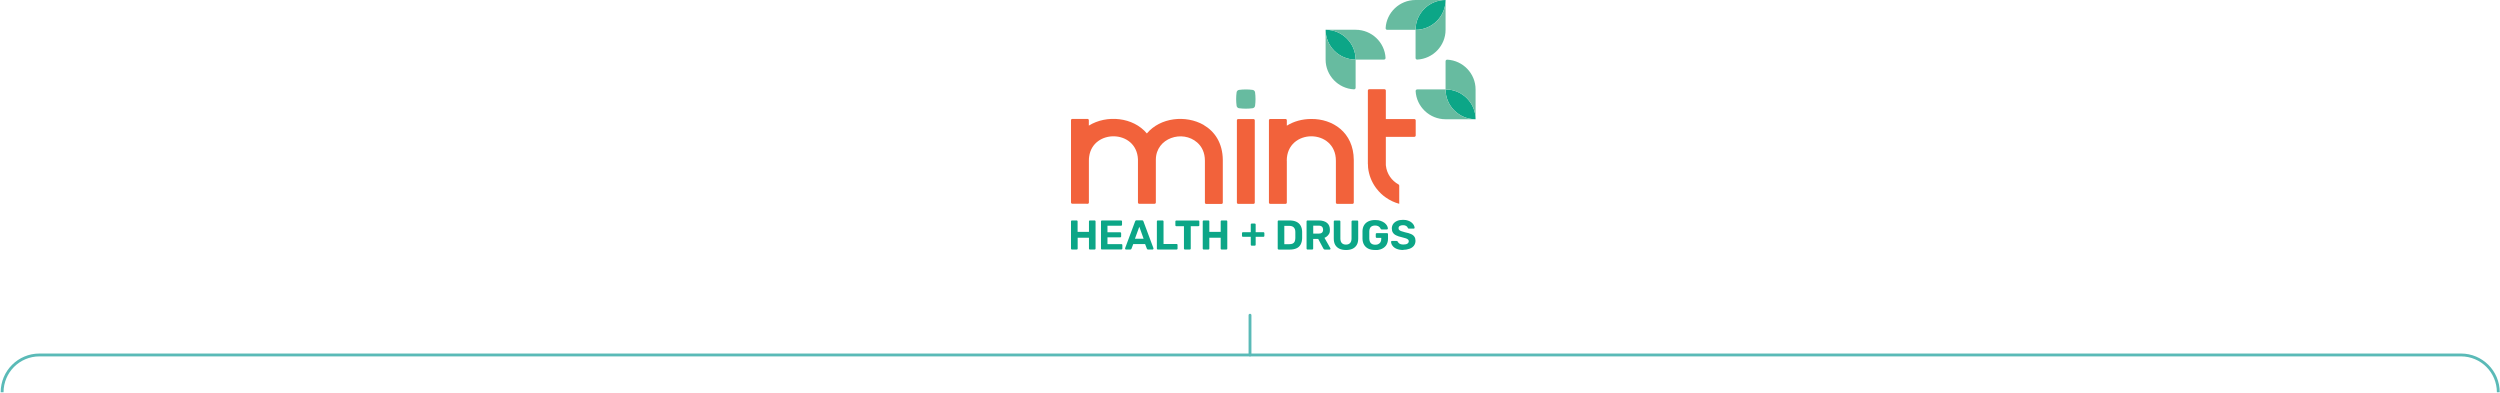 <?xml version="1.0" encoding="UTF-8"?>
<svg xmlns="http://www.w3.org/2000/svg" width="1310" height="206" viewBox="0 0 1310 206" fill="none">
  <g clip-path="url(#clip0_0_1)">
    <path d="M741.756 15.631C750.42 15.631 757.479 8.648 757.479 0C748.815 0 741.756 6.982 741.756 15.631Z" fill="#0CA687"></path>
    <path d="M710.345 31.226C710.345 22.613 703.321 15.595 694.621 15.595C694.621 24.208 701.645 31.226 710.345 31.226Z" fill="#0CA687"></path>
    <path d="M757.479 46.857C757.479 55.469 764.503 62.487 773.203 62.487C773.203 53.874 766.179 46.857 757.479 46.857Z" fill="#0CA687"></path>
    <path d="M656.828 62.381C657.184 62.381 657.505 62.664 657.505 63.054V106.154C657.505 106.508 657.22 106.827 656.828 106.827H648.805C648.449 106.827 648.128 106.544 648.128 106.154V63.054C648.128 62.7 648.413 62.381 648.805 62.381H656.828Z" fill="#F2623B"></path>
    <path d="M674.298 84.179V106.154C674.298 106.508 674.013 106.827 673.621 106.827H665.599C665.242 106.827 664.921 106.544 664.921 106.154V63.019C664.921 62.664 665.207 62.345 665.599 62.345H673.621C673.978 62.345 674.298 62.629 674.298 63.019V65.854C677.971 63.55 682.321 62.416 686.706 62.345H687.134C698.187 62.239 709.275 69.222 709.382 83.789V106.154C709.382 106.508 709.097 106.827 708.705 106.827H700.683C700.326 106.827 700.005 106.544 700.005 106.154V84.179C700.005 75.743 693.587 71.419 687.134 71.419C680.681 71.419 674.263 75.743 674.263 84.179H674.298Z" fill="#F2623B"></path>
    <path d="M630.729 65.465C621.423 60.148 608.017 61.495 600.958 69.93C593.791 61.318 579.85 60.042 570.545 65.819V62.983C570.545 62.629 570.259 62.31 569.867 62.31H561.881C561.524 62.31 561.203 62.594 561.203 62.983V106.083C561.203 106.437 561.488 106.756 561.881 106.756H568.726C568.726 106.756 568.762 106.756 568.797 106.756C569.19 106.792 569.546 106.827 569.938 106.792C570.295 106.792 570.58 106.473 570.58 106.118V84.143C570.58 83.399 570.616 82.69 570.723 82.052C572.684 67.52 595.538 67.804 596.287 83.434V98.392C596.287 98.498 596.287 98.604 596.287 98.711C596.287 98.782 596.287 98.817 596.287 98.888V106.118C596.287 106.473 596.572 106.792 596.964 106.792H604.987C605.343 106.792 605.664 106.508 605.664 106.118V98.888C605.664 98.746 605.664 98.604 605.664 98.463C605.664 91.835 605.664 83.718 605.664 83.647C605.735 72.27 619.64 67.875 627.342 74.68C629.766 76.806 631.371 79.996 631.371 84.214V106.189C631.371 106.544 631.656 106.863 632.048 106.863H640.07C640.427 106.863 640.748 106.579 640.748 106.189V83.824C640.676 74.928 636.505 68.867 630.729 65.5V65.465Z" fill="#F2623B"></path>
    <path d="M716.798 85.987C716.798 86.554 716.798 87.121 716.87 87.688C716.87 87.723 716.87 87.794 716.87 87.829C717.298 91.728 718.724 95.273 720.863 98.25C721.041 98.498 721.219 98.711 721.398 98.959C722.753 100.696 724.357 102.255 726.175 103.496C728.279 104.984 730.668 106.118 733.199 106.792V97.258C733.199 97.009 733.057 96.797 732.843 96.655C729.277 94.706 726.675 91.126 726.211 86.802C726.211 86.66 726.211 86.483 726.175 86.341C726.14 85.703 726.14 85.1 726.175 84.498V71.703H741.115C741.507 71.703 741.828 71.384 741.828 70.994V63.09C741.828 62.7 741.507 62.381 741.115 62.381H726.175V47.459C726.175 47.069 725.855 46.75 725.462 46.75H717.476C717.084 46.75 716.763 47.069 716.763 47.459V85.916L716.798 85.987Z" fill="#F2623B"></path>
    <path d="M741.756 15.631C741.756 6.982 748.816 0 757.48 0H741.756C733.377 0 726.496 6.557 726.068 14.78C726.068 15.241 726.425 15.631 726.888 15.631C730.133 15.631 741.756 15.631 741.756 15.631Z" fill="#67BBA0"></path>
    <path d="M741.756 15.631V30.411C741.756 30.872 742.148 31.226 742.612 31.226C750.883 30.801 757.479 23.96 757.479 15.631V0C757.479 8.613 750.455 15.631 741.756 15.631Z" fill="#67BBA0"></path>
    <path d="M710.345 31.226C701.681 31.226 694.621 24.244 694.621 15.595V31.226C694.621 39.555 701.217 46.396 709.489 46.821C709.952 46.821 710.345 46.467 710.345 46.006C710.345 42.781 710.345 31.226 710.345 31.226Z" fill="#67BBA0"></path>
    <path d="M710.345 31.226H725.212C725.676 31.226 726.032 30.836 726.032 30.375C725.605 22.152 718.723 15.595 710.345 15.595H694.621C703.285 15.595 710.345 22.578 710.345 31.226Z" fill="#67BBA0"></path>
    <path d="M757.479 46.857C766.143 46.857 773.203 53.839 773.203 62.487V46.857C773.203 38.527 766.607 31.687 758.335 31.262C757.872 31.262 757.479 31.616 757.479 32.077C757.479 35.302 757.479 46.857 757.479 46.857Z" fill="#67BBA0"></path>
    <path d="M757.48 46.857H742.612C742.149 46.857 741.792 47.247 741.792 47.707C742.22 55.93 749.101 62.487 757.48 62.487H773.203C764.539 62.487 757.48 55.505 757.48 46.857Z" fill="#67BBA0"></path>
    <path d="M656.4 56.71C654.011 57.029 651.622 57.029 649.233 56.71C648.627 56.639 648.057 56.072 647.985 55.469C647.664 53.095 647.664 50.72 647.985 48.345C648.057 47.743 648.627 47.176 649.233 47.105C651.622 46.786 654.011 46.786 656.4 47.105C657.006 47.176 657.576 47.743 657.648 48.345C657.968 50.72 657.968 53.095 657.648 55.469C657.576 56.072 657.006 56.639 656.4 56.71Z" fill="#67BBA0"></path>
    <path d="M561.738 130.752C561.56 130.752 561.453 130.717 561.346 130.61C561.239 130.504 561.203 130.362 561.203 130.22V116.043C561.203 115.866 561.239 115.759 561.346 115.653C561.453 115.547 561.595 115.511 561.738 115.511H564.127C564.305 115.511 564.412 115.547 564.519 115.653C564.626 115.759 564.662 115.901 564.662 116.043V121.501H570.616V116.043C570.616 115.866 570.651 115.759 570.758 115.653C570.865 115.547 571.008 115.511 571.151 115.511H573.539C573.718 115.511 573.825 115.547 573.932 115.653C574.039 115.759 574.074 115.901 574.074 116.043V130.22C574.074 130.398 574.039 130.504 573.932 130.61C573.825 130.717 573.682 130.752 573.539 130.752H571.151C570.972 130.752 570.865 130.717 570.758 130.61C570.651 130.504 570.616 130.362 570.616 130.22V124.585H564.697V130.22C564.697 130.398 564.662 130.504 564.555 130.61C564.448 130.717 564.305 130.752 564.162 130.752H561.738Z" fill="#0CA687"></path>
    <path d="M577.462 130.752C577.283 130.752 577.176 130.717 577.069 130.61C576.962 130.504 576.927 130.362 576.927 130.22V116.043C576.927 115.866 576.962 115.759 577.069 115.653C577.176 115.547 577.319 115.511 577.462 115.511H587.409C587.587 115.511 587.694 115.547 587.801 115.653C587.908 115.759 587.944 115.901 587.944 116.043V117.78C587.944 117.921 587.908 118.063 587.801 118.134C587.694 118.24 587.552 118.276 587.409 118.276H580.314V121.714H586.946C587.124 121.714 587.231 121.749 587.338 121.856C587.445 121.962 587.48 122.104 587.48 122.246V123.876C587.48 124.018 587.445 124.159 587.338 124.23C587.231 124.337 587.088 124.372 586.946 124.372H580.314V127.917H587.587C587.766 127.917 587.873 127.952 587.98 128.058C588.087 128.165 588.122 128.306 588.122 128.448V130.185C588.122 130.362 588.087 130.468 587.98 130.575C587.873 130.681 587.73 130.717 587.587 130.717H577.462V130.752Z" fill="#0CA687"></path>
    <path d="M590.012 130.752C589.869 130.752 589.762 130.716 589.691 130.61C589.62 130.504 589.548 130.397 589.548 130.291C589.548 130.185 589.548 130.149 589.548 130.078L594.79 116.043C594.825 115.866 594.932 115.759 595.039 115.617C595.182 115.511 595.36 115.44 595.574 115.44H598.391C598.64 115.44 598.818 115.511 598.925 115.617C599.068 115.724 599.139 115.866 599.175 116.043L604.416 130.078C604.416 130.149 604.416 130.185 604.416 130.291C604.416 130.397 604.38 130.504 604.274 130.61C604.202 130.716 604.06 130.752 603.953 130.752H601.671C601.457 130.752 601.279 130.716 601.172 130.61C601.065 130.504 600.993 130.397 600.958 130.327L600.031 127.881H593.827L592.9 130.327C592.9 130.397 592.793 130.504 592.686 130.61C592.579 130.716 592.436 130.752 592.187 130.752H589.905H590.012ZM594.718 125.081H599.246L597 118.807L594.718 125.081Z" fill="#0CA687"></path>
    <path d="M606.734 130.752C606.555 130.752 606.448 130.717 606.341 130.61C606.234 130.504 606.199 130.362 606.199 130.22V116.043C606.199 115.866 606.234 115.759 606.341 115.653C606.448 115.547 606.591 115.511 606.734 115.511H609.158C609.336 115.511 609.443 115.547 609.55 115.653C609.657 115.759 609.693 115.901 609.693 116.043V127.846H616.503C616.681 127.846 616.788 127.881 616.895 127.987C617.002 128.094 617.038 128.236 617.038 128.377V130.22C617.038 130.398 617.002 130.504 616.895 130.61C616.788 130.717 616.645 130.752 616.503 130.752H606.698H606.734Z" fill="#0CA687"></path>
    <path d="M620.924 130.752C620.745 130.752 620.638 130.717 620.532 130.61C620.425 130.504 620.389 130.362 620.389 130.22V118.524H616.396C616.253 118.524 616.11 118.488 616.039 118.382C615.932 118.276 615.896 118.169 615.896 118.028V116.078C615.896 115.901 615.932 115.795 616.039 115.688C616.146 115.582 616.253 115.547 616.396 115.547H627.912C628.09 115.547 628.197 115.582 628.304 115.688C628.411 115.795 628.447 115.937 628.447 116.078V118.028C628.447 118.169 628.411 118.311 628.304 118.382C628.197 118.488 628.055 118.524 627.912 118.524H623.954V130.22C623.954 130.398 623.919 130.504 623.812 130.61C623.705 130.717 623.562 130.752 623.42 130.752H620.995H620.924Z" fill="#0CA687"></path>
    <path d="M630.764 130.752C630.586 130.752 630.479 130.717 630.372 130.61C630.265 130.504 630.229 130.362 630.229 130.22V116.043C630.229 115.866 630.265 115.759 630.372 115.653C630.479 115.547 630.622 115.511 630.764 115.511H633.153C633.331 115.511 633.438 115.547 633.545 115.653C633.652 115.759 633.688 115.901 633.688 116.043V121.501H639.642V116.043C639.642 115.866 639.678 115.759 639.785 115.653C639.892 115.547 640.034 115.511 640.177 115.511H642.566C642.744 115.511 642.851 115.547 642.958 115.653C643.065 115.759 643.101 115.901 643.101 116.043V130.22C643.101 130.398 643.065 130.504 642.958 130.61C642.851 130.717 642.708 130.752 642.566 130.752H640.177C639.999 130.752 639.892 130.717 639.785 130.61C639.678 130.504 639.642 130.362 639.642 130.22V124.585H633.688V130.22C633.688 130.398 633.652 130.504 633.545 130.61C633.438 130.717 633.296 130.752 633.153 130.752H630.764Z" fill="#0CA687"></path>
    <path d="M655.936 128.732C655.758 128.732 655.651 128.696 655.544 128.59C655.437 128.484 655.402 128.342 655.402 128.2V124.089H651.337C651.159 124.089 651.052 124.053 650.945 123.947C650.838 123.84 650.802 123.734 650.802 123.592V122.21C650.802 122.033 650.838 121.927 650.945 121.82C651.052 121.714 651.194 121.678 651.337 121.678H655.402V117.673C655.402 117.496 655.437 117.39 655.544 117.283C655.651 117.177 655.794 117.142 655.936 117.142H657.434C657.612 117.142 657.719 117.177 657.826 117.283C657.933 117.39 657.969 117.531 657.969 117.673V121.678H662.033C662.176 121.678 662.319 121.714 662.39 121.82C662.497 121.927 662.532 122.068 662.532 122.21V123.592C662.532 123.734 662.497 123.876 662.39 123.947C662.283 124.053 662.176 124.089 662.033 124.089H657.969V128.2C657.969 128.377 657.933 128.484 657.826 128.59C657.719 128.696 657.577 128.732 657.434 128.732H655.936Z" fill="#0CA687"></path>
    <path d="M670.055 130.752C669.877 130.752 669.77 130.717 669.663 130.61C669.556 130.504 669.521 130.362 669.521 130.22V116.043C669.521 115.866 669.556 115.759 669.663 115.653C669.77 115.547 669.913 115.511 670.055 115.511H675.582C677.044 115.511 678.256 115.724 679.254 116.185C680.252 116.645 681.001 117.319 681.5 118.205C682.035 119.091 682.285 120.19 682.32 121.466C682.32 122.104 682.32 122.671 682.32 123.132C682.32 123.592 682.32 124.16 682.32 124.797C682.285 126.144 681.999 127.279 681.5 128.165C681.001 129.051 680.288 129.724 679.29 130.149C678.327 130.575 677.115 130.787 675.653 130.787H670.02L670.055 130.752ZM673.015 127.952H675.582C676.33 127.952 676.901 127.846 677.364 127.633C677.828 127.42 678.184 127.066 678.398 126.605C678.612 126.144 678.755 125.506 678.755 124.762C678.755 124.337 678.755 123.947 678.755 123.628C678.755 123.309 678.755 122.954 678.755 122.635C678.755 122.316 678.755 121.927 678.755 121.537C678.755 120.438 678.434 119.658 677.899 119.126C677.364 118.595 676.544 118.347 675.439 118.347H672.979V127.987L673.015 127.952Z" fill="#0CA687"></path>
    <path d="M685.173 130.752C684.995 130.752 684.888 130.717 684.781 130.61C684.674 130.504 684.638 130.362 684.638 130.22V116.043C684.638 115.866 684.674 115.759 684.781 115.653C684.888 115.547 685.03 115.511 685.173 115.511H690.985C692.803 115.511 694.265 115.937 695.299 116.752C696.368 117.602 696.868 118.808 696.868 120.367C696.868 121.927 696.618 122.316 696.083 123.025C695.584 123.734 694.871 124.266 694.015 124.62L697.117 130.079C697.153 130.149 697.188 130.256 697.188 130.327C697.188 130.433 697.153 130.539 697.046 130.646C696.975 130.752 696.832 130.787 696.725 130.787H694.3C694.051 130.787 693.837 130.717 693.694 130.575C693.552 130.433 693.48 130.327 693.409 130.185L690.735 125.187H688.097V130.22C688.097 130.398 688.061 130.504 687.954 130.61C687.847 130.717 687.704 130.752 687.562 130.752H685.173ZM688.132 122.423H690.949C691.769 122.423 692.339 122.246 692.732 121.891C693.124 121.537 693.302 121.005 693.302 120.367C693.302 119.729 693.124 119.197 692.732 118.808C692.339 118.418 691.769 118.24 690.949 118.24H688.132V122.423Z" fill="#0CA687"></path>
    <path d="M705.318 131C704.034 131 702.893 130.787 701.931 130.362C700.968 129.937 700.219 129.263 699.684 128.377C699.149 127.491 698.9 126.357 698.9 124.975V116.078C698.9 115.901 698.936 115.795 699.043 115.688C699.149 115.582 699.292 115.547 699.435 115.547H701.824C702.002 115.547 702.109 115.582 702.216 115.688C702.323 115.795 702.358 115.937 702.358 116.078V124.975C702.358 126.038 702.608 126.853 703.143 127.385C703.642 127.916 704.355 128.165 705.282 128.165C706.209 128.165 706.886 127.916 707.421 127.385C707.92 126.853 708.206 126.073 708.206 124.975V116.078C708.206 115.901 708.277 115.795 708.384 115.688C708.491 115.582 708.633 115.547 708.776 115.547H711.201C711.343 115.547 711.486 115.582 711.557 115.688C711.664 115.795 711.7 115.937 711.7 116.078V124.975C711.7 126.357 711.45 127.491 710.915 128.377C710.381 129.263 709.632 129.937 708.705 130.362C707.742 130.787 706.637 131 705.318 131Z" fill="#0CA687"></path>
    <path d="M720.577 131C719.187 131 718.01 130.787 717.048 130.327C716.085 129.866 715.336 129.193 714.801 128.306C714.267 127.42 713.981 126.357 713.946 125.116C713.946 124.479 713.946 123.805 713.946 123.096C713.946 122.387 713.946 121.714 713.946 121.076C713.981 119.871 714.267 118.808 714.801 117.957C715.336 117.106 716.085 116.433 717.083 115.972C718.082 115.511 719.223 115.299 720.577 115.299C721.932 115.299 722.61 115.44 723.43 115.724C724.25 116.007 724.927 116.362 725.498 116.787C726.068 117.248 726.46 117.709 726.781 118.24C727.067 118.772 727.245 119.268 727.245 119.729C727.245 119.871 727.209 119.977 727.102 120.083C727.031 120.19 726.888 120.225 726.746 120.225H724.036C723.893 120.225 723.786 120.225 723.679 120.154C723.572 120.083 723.537 120.013 723.465 119.906C723.359 119.658 723.216 119.375 722.966 119.127C722.752 118.843 722.432 118.63 722.039 118.453C721.647 118.276 721.148 118.17 720.542 118.17C719.615 118.17 718.902 118.418 718.367 118.878C717.832 119.375 717.547 120.154 717.511 121.218C717.476 122.458 717.476 123.734 717.511 125.046C717.547 126.18 717.868 126.995 718.403 127.491C718.937 127.987 719.686 128.236 720.613 128.236C721.54 128.236 721.754 128.129 722.218 127.917C722.681 127.704 723.073 127.385 723.359 126.924C723.644 126.463 723.786 125.896 723.786 125.187V124.656H721.398C721.255 124.656 721.112 124.585 721.041 124.479C720.934 124.372 720.898 124.23 720.898 124.089V122.706C720.898 122.529 720.934 122.423 721.041 122.316C721.148 122.21 721.255 122.175 721.398 122.175H726.781C726.96 122.175 727.067 122.21 727.174 122.316C727.28 122.423 727.316 122.565 727.316 122.706V125.081C727.316 126.322 727.031 127.385 726.496 128.306C725.961 129.193 725.177 129.866 724.143 130.362C723.109 130.823 721.932 131.071 720.577 131.071V131Z" fill="#0CA687"></path>
    <path d="M735.374 131C733.983 131 732.807 130.787 731.844 130.397C730.917 130.008 730.204 129.476 729.705 128.803C729.206 128.165 728.956 127.456 728.92 126.711C728.92 126.605 728.956 126.499 729.063 126.392C729.134 126.286 729.277 126.251 729.384 126.251H731.737C731.915 126.251 732.058 126.286 732.165 126.357C732.272 126.428 732.379 126.534 732.45 126.64C732.557 126.889 732.7 127.137 732.949 127.349C733.163 127.597 733.484 127.775 733.876 127.916C734.269 128.058 734.768 128.129 735.338 128.129C736.301 128.129 737.014 127.987 737.477 127.668C737.941 127.349 738.191 126.959 738.191 126.428C738.191 125.896 738.048 125.754 737.798 125.506C737.549 125.258 737.157 125.045 736.586 124.868C736.051 124.691 735.303 124.478 734.411 124.266C733.306 124.018 732.379 123.734 731.63 123.344C730.846 122.99 730.275 122.494 729.883 121.891C729.491 121.288 729.313 120.58 729.313 119.693C729.313 118.807 729.562 118.063 730.026 117.354C730.525 116.681 731.202 116.149 732.058 115.759C732.949 115.369 733.983 115.192 735.196 115.192C736.408 115.192 737.05 115.334 737.798 115.582C738.547 115.83 739.189 116.185 739.688 116.61C740.187 117.035 740.579 117.496 740.829 117.957C741.078 118.453 741.221 118.914 741.257 119.339C741.257 119.445 741.221 119.552 741.114 119.658C741.043 119.764 740.9 119.8 740.793 119.8H738.333C738.191 119.8 738.048 119.8 737.941 119.729C737.834 119.658 737.727 119.552 737.656 119.41C737.584 119.02 737.299 118.701 736.871 118.418C736.443 118.134 735.873 117.992 735.196 117.992C734.518 117.992 733.912 118.134 733.484 118.382C733.056 118.63 732.842 119.056 732.842 119.587C732.842 120.119 732.949 120.225 733.163 120.473C733.377 120.721 733.734 120.934 734.233 121.111C734.732 121.288 735.409 121.501 736.23 121.714C737.513 121.962 738.547 122.281 739.367 122.635C740.187 122.99 740.758 123.451 741.15 124.053C741.542 124.62 741.72 125.364 741.72 126.215C741.72 127.066 741.435 128.023 740.9 128.732C740.365 129.441 739.581 129.972 738.654 130.327C737.691 130.681 736.586 130.894 735.303 130.894L735.374 131Z" fill="#0CA687"></path>
  </g>
  <path d="M655 186L655 165.171" stroke="#5ABAB7" stroke-width="1.5" stroke-linecap="round"></path>
  <path d="M1309.11 205.542C1309.11 194.749 1300.36 186 1289.57 186H20.653C9.86 186 1.111 194.749 1.111 205.542" stroke="#5ABAB7" stroke-width="1.5"></path>
  <defs>
    <clipPath id="clip0_0_1">
      <rect width="212" height="131" fill="white" transform="translate(561.203)"></rect>
    </clipPath>
  </defs>
</svg>
